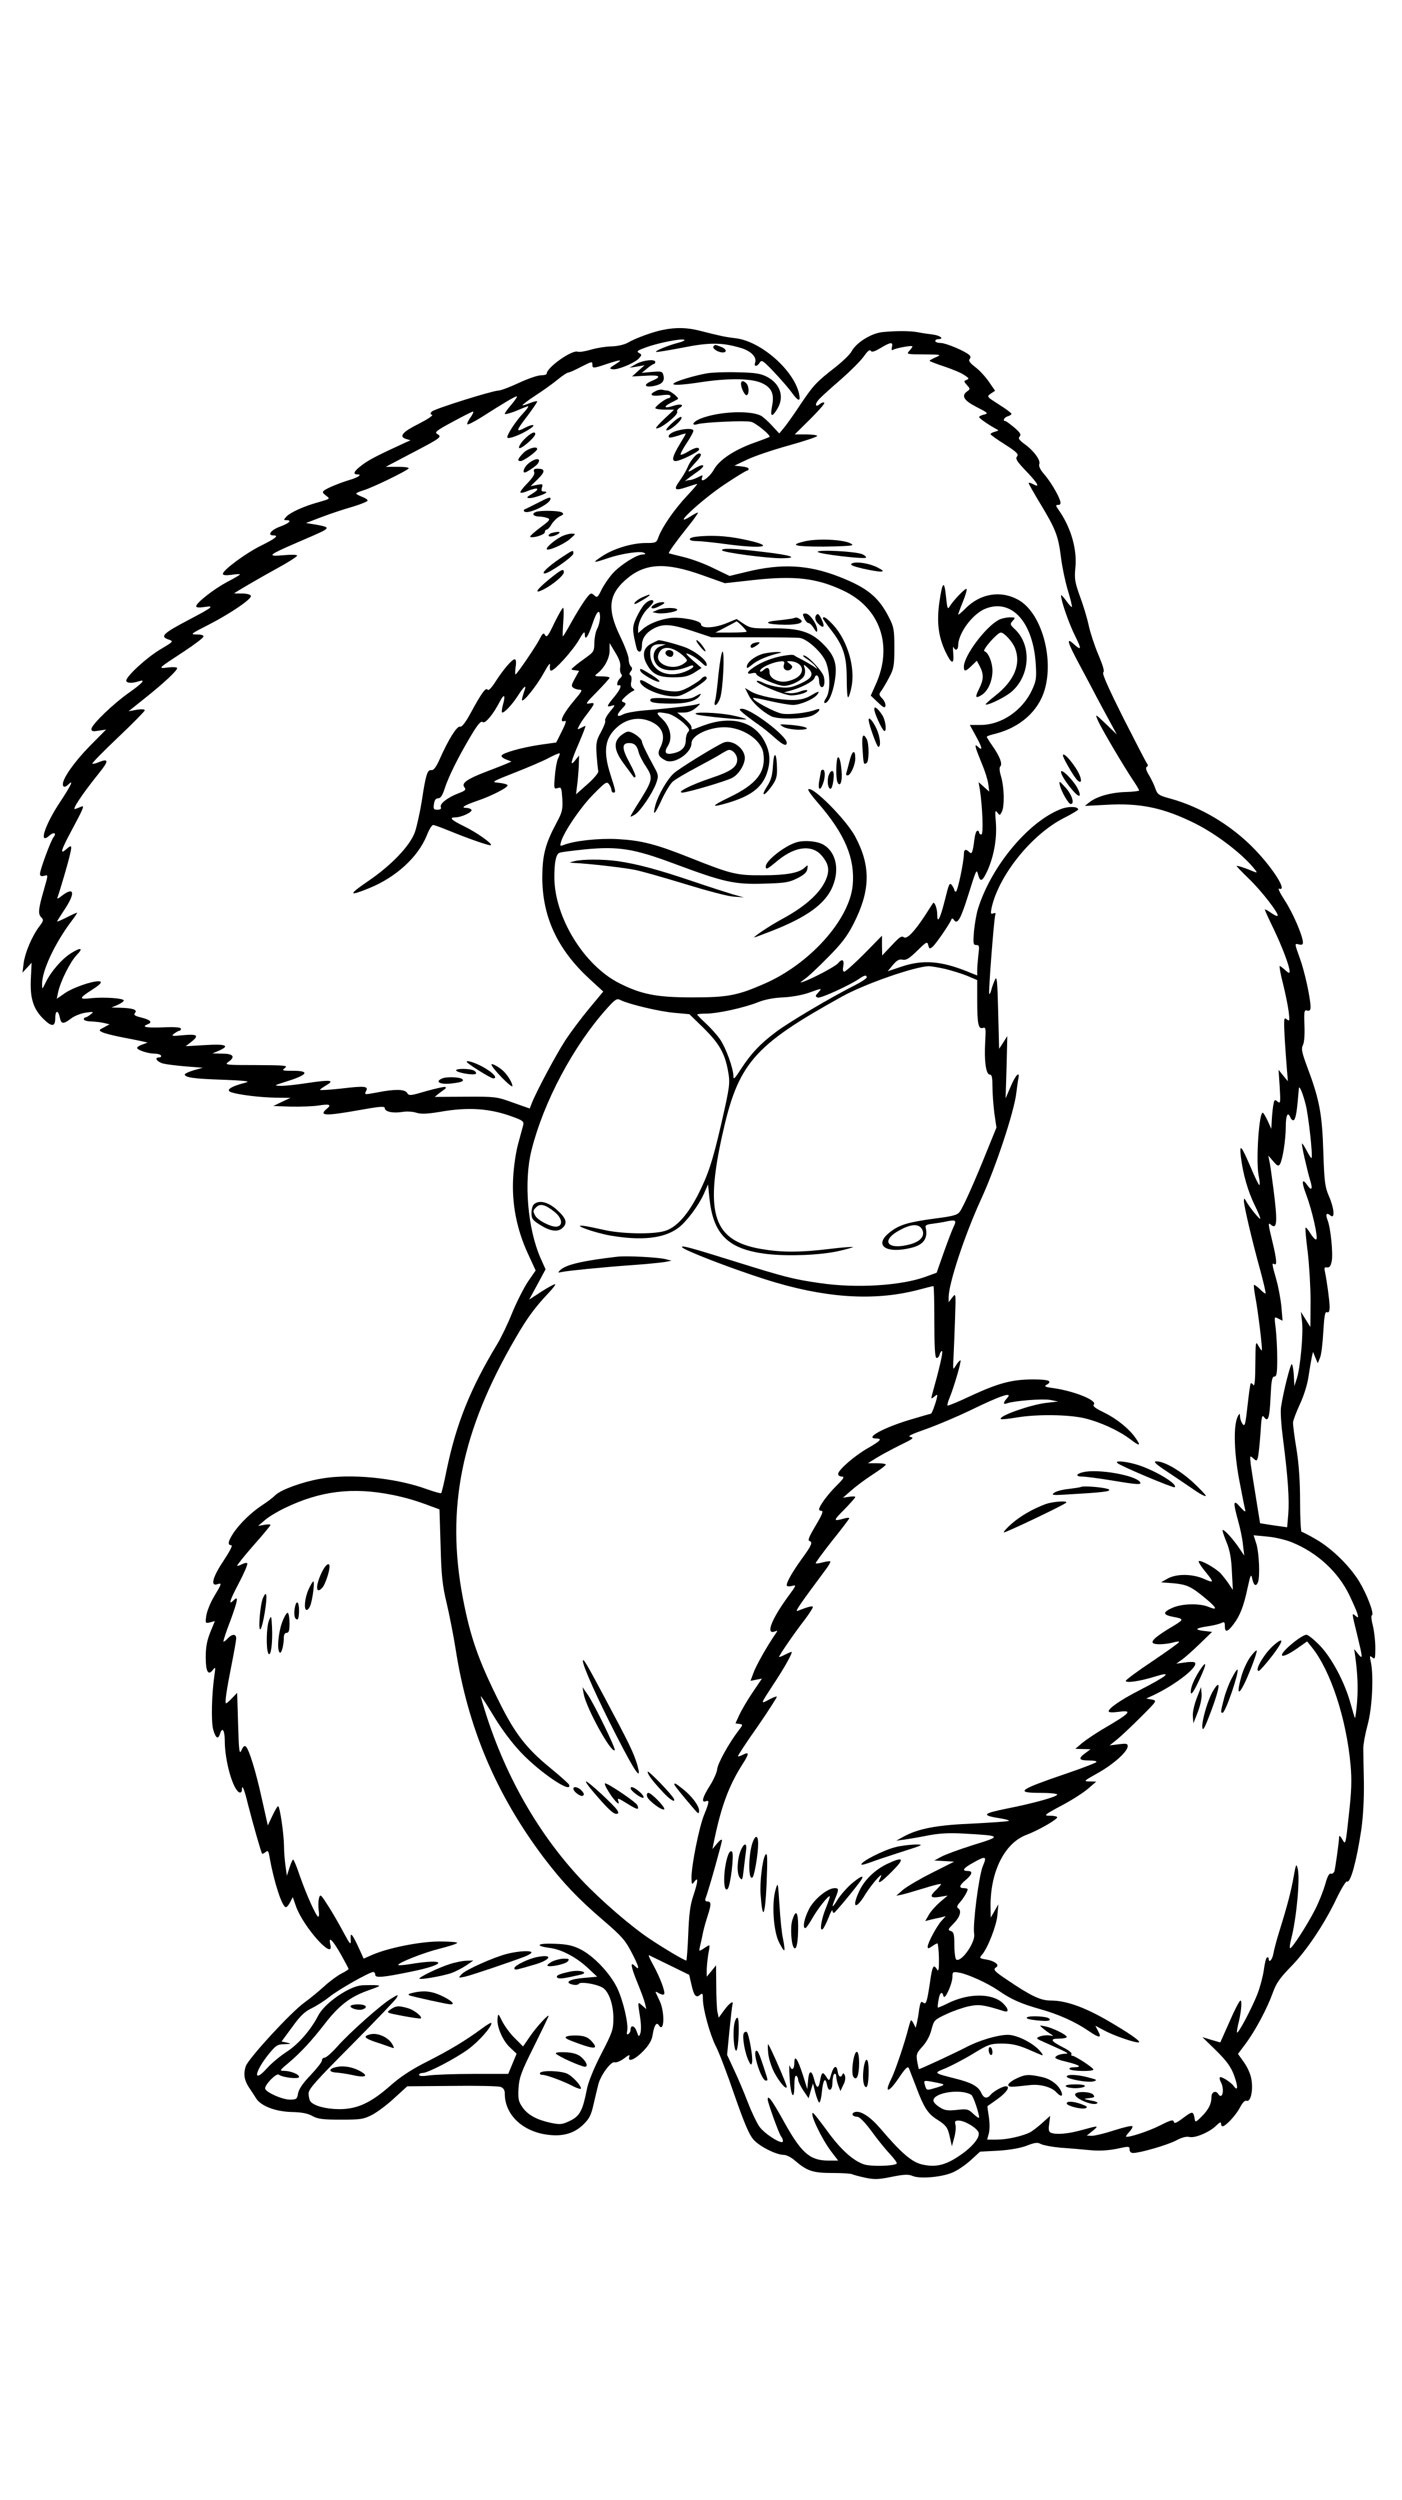 <?xml version="1.0" standalone="no"?>
<!DOCTYPE svg PUBLIC "-//W3C//DTD SVG 20010904//EN"
 "http://www.w3.org/TR/2001/REC-SVG-20010904/DTD/svg10.dtd">
<svg version="1.0" xmlns="http://www.w3.org/2000/svg"
 width="736pt" height="1312pt" viewBox="0 0 736 1312"
 preserveAspectRatio="xMidYMid meet">

<g transform="translate(0,1312) scale(0.1,-0.1)"
fill="#000000" stroke="none">
<path d="M3482 11389 c-53 -10 -146 -44 -187 -68 -17 -10 -53 -18 -83 -19 -29
0 -78 -8 -109 -17 -30 -9 -62 -14 -70 -11 -29 12 -163 -83 -163 -115 0 -5 -14
-9 -31 -9 -17 0 -69 -18 -116 -40 -47 -22 -95 -40 -107 -40 -33 -1 -336 -96
-349 -110 -9 -10 -9 -14 1 -17 8 -3 -24 -24 -69 -47 -87 -43 -107 -68 -67 -80
l23 -7 -25 -11 c-150 -69 -191 -90 -227 -117 -45 -33 -54 -51 -26 -51 26 0 3
-16 -42 -29 -52 -16 -116 -42 -133 -55 -11 -8 -9 -13 9 -27 23 -17 23 -17 -36
-34 -78 -21 -151 -54 -172 -77 -15 -17 -15 -18 0 -18 32 0 16 -16 -33 -34 -47
-17 -69 -46 -35 -46 31 0 12 -16 -63 -53 -80 -39 -202 -129 -202 -149 0 -7 15
-9 45 -5 25 4 45 5 45 2 0 -2 -30 -20 -67 -39 -71 -38 -163 -110 -163 -128 0
-7 15 -8 43 -4 56 9 44 -1 -78 -65 -141 -74 -157 -90 -109 -106 26 -9 25 -10
-42 -50 -75 -44 -187 -148 -181 -167 4 -12 30 -13 65 -2 40 13 22 -8 -50 -59
-83 -58 -198 -169 -198 -191 0 -13 8 -14 38 -9 l39 6 -87 -88 c-80 -82 -140
-167 -140 -199 0 -17 12 -18 28 -2 32 32 14 -6 -43 -92 -80 -120 -115 -229
-55 -175 22 20 39 13 21 -9 -14 -17 -71 -171 -71 -192 0 -11 6 -15 20 -11 24
6 24 10 1 -71 -30 -103 -32 -129 -15 -146 14 -14 13 -19 -10 -49 -38 -50 -75
-138 -82 -193 l-6 -49 24 26 24 26 -4 -84 c-5 -100 12 -157 64 -209 45 -45 64
-44 64 1 0 43 15 46 24 5 7 -36 18 -37 60 -5 17 13 52 27 76 30 42 6 44 5 26
-9 -11 -9 -23 -16 -28 -16 -4 0 -8 -4 -8 -10 0 -5 17 -11 38 -11 20 -1 51 -4
67 -8 l30 -7 -29 -16 c-28 -14 -28 -16 -10 -25 10 -6 57 -18 104 -27 47 -9 96
-19 110 -22 l25 -6 -27 -10 c-16 -5 -28 -13 -28 -18 0 -11 57 -30 91 -30 15 0
31 -4 34 -10 3 -5 -1 -10 -10 -10 -27 0 -11 -23 21 -32 16 -4 70 -11 119 -15
l90 -7 -47 -13 c-27 -8 -48 -18 -48 -22 0 -16 46 -23 200 -28 118 -5 147 -8
120 -15 -82 -21 -110 -41 -72 -52 42 -13 153 -26 227 -27 l80 -1 -45 -21 -45
-22 91 -3 c50 -1 117 1 148 6 57 9 68 4 41 -18 -44 -37 -6 -38 173 -6 106 19
132 21 132 10 0 -19 43 -28 92 -20 22 4 55 2 73 -4 25 -8 54 -7 122 4 150 27
266 19 386 -26 50 -18 58 -24 54 -42 -3 -12 -15 -55 -26 -96 -12 -41 -24 -122
-27 -180 -8 -135 18 -271 77 -399 l41 -89 -40 -58 c-22 -33 -59 -106 -83 -164
-23 -58 -59 -132 -79 -165 -141 -233 -215 -418 -265 -659 -13 -65 -26 -120
-29 -123 -2 -2 -36 7 -75 21 -165 60 -401 83 -557 55 -95 -16 -210 -58 -238
-86 -14 -14 -45 -37 -68 -52 -56 -36 -118 -96 -152 -146 -29 -44 -33 -65 -12
-65 9 0 -7 -31 -40 -81 -57 -85 -71 -136 -34 -124 26 8 26 6 -16 -64 -20 -33
-38 -79 -41 -101 -6 -40 -5 -41 20 -35 l25 7 -24 -59 c-17 -42 -24 -77 -24
-130 0 -77 13 -100 38 -67 13 17 14 15 8 -26 -15 -102 -18 -246 -7 -287 13
-46 26 -55 36 -23 12 39 25 19 25 -37 0 -107 44 -261 78 -271 6 -2 12 4 12 14
0 33 12 6 31 -73 24 -95 70 -257 75 -262 2 -2 10 2 18 8 12 11 16 6 21 -26 23
-130 66 -263 86 -263 5 0 15 12 22 26 l14 27 16 -46 c37 -109 205 -296 181
-202 -11 46 11 25 54 -50 23 -41 42 -77 42 -79 0 -3 -17 -14 -39 -25 -21 -11
-63 -42 -92 -69 -30 -27 -74 -63 -99 -81 -72 -51 -296 -295 -310 -336 -13 -41
-8 -74 19 -114 10 -14 25 -38 34 -52 25 -42 100 -71 187 -74 52 -1 86 -7 110
-21 29 -16 55 -19 150 -19 105 0 119 2 165 26 28 15 80 54 116 88 l67 61 233
2 c129 2 244 -1 257 -5 15 -6 22 -16 22 -36 0 -111 95 -201 231 -216 74 -9
133 8 180 53 32 31 42 49 55 107 9 39 20 86 25 105 12 48 67 123 86 116 8 -3
30 6 49 20 24 19 32 22 28 10 -12 -33 30 -16 73 29 30 31 45 57 49 84 8 52 21
71 33 51 28 -43 32 66 5 126 -10 21 -20 43 -22 47 -2 5 5 3 16 -4 12 -7 24
-10 28 -6 9 9 -20 87 -58 156 -16 29 -26 51 -21 49 4 -2 54 -26 109 -53 l102
-50 12 -52 c13 -58 24 -71 45 -53 13 11 15 7 15 -22 0 -53 37 -187 68 -248 16
-30 60 -145 97 -254 51 -146 77 -209 100 -235 32 -37 120 -81 160 -81 13 0 39
-13 57 -29 65 -56 95 -66 198 -66 52 0 100 -3 105 -7 6 -3 36 -11 68 -18 48
-10 71 -9 139 5 65 13 87 14 110 4 39 -16 155 -6 212 20 25 11 67 40 93 64
l48 44 95 5 c62 4 114 13 149 26 44 17 58 19 75 9 12 -6 57 -15 101 -19 44 -3
114 -9 155 -13 50 -5 97 -2 143 7 63 14 67 14 67 -4 0 -11 7 -18 18 -18 37 0
178 41 225 65 31 17 56 23 71 19 30 -7 106 25 141 60 17 17 25 20 25 11 0 -8
3 -15 8 -15 16 0 71 59 91 98 14 27 26 39 35 36 21 -8 35 52 26 109 -4 29 -20
65 -39 92 l-32 45 39 52 c51 68 114 186 143 267 18 51 37 78 92 135 83 83 180
228 243 361 25 52 50 93 55 90 18 -12 50 104 75 270 10 70 15 160 14 250 -2
77 -3 158 -3 180 0 22 10 76 22 120 24 86 33 254 18 329 -8 36 -7 38 7 27 14
-12 16 -7 16 51 0 35 -6 87 -13 116 -8 30 -10 53 -5 54 14 5 -25 109 -67 178
-49 80 -142 172 -225 220 -38 22 -72 40 -77 40 -4 0 -8 71 -8 157 0 107 -6
197 -19 278 -11 66 -19 129 -18 140 1 11 17 54 36 95 21 45 40 105 46 150 6
41 14 86 17 100 l6 25 12 -30 13 -30 12 30 c7 17 14 78 17 137 5 84 9 105 19
101 10 -4 14 4 14 28 0 33 -15 140 -25 187 -4 18 -2 22 12 20 12 -2 19 7 24
32 8 38 -5 174 -22 217 -12 31 -5 41 16 23 24 -20 19 40 -9 103 -20 47 -24 73
-29 232 -6 199 -21 276 -83 441 -30 81 -34 100 -24 119 7 13 10 54 8 104 -3
74 -1 82 15 77 12 -3 17 2 17 19 0 44 -31 187 -56 255 -29 81 -29 79 -4 73 14
-4 20 0 20 10 0 34 -54 159 -96 222 -24 37 -37 64 -29 61 47 -18 -33 109 -133
211 -120 123 -278 217 -436 261 -63 17 -69 21 -81 54 -6 19 -22 51 -34 71 -14
23 -18 38 -11 42 7 4 8 11 1 18 -5 7 -61 115 -125 241 -76 152 -112 232 -104
237 7 5 -1 34 -26 93 -20 47 -43 117 -51 155 -8 38 -29 107 -46 152 -26 73
-29 91 -24 145 11 99 -22 214 -87 307 -17 24 -17 27 -3 27 12 0 15 6 10 23
-11 34 -53 104 -86 141 -18 21 -27 40 -23 50 8 20 -29 71 -77 105 -30 22 -35
31 -26 40 9 10 3 20 -28 47 -22 18 -43 34 -47 34 -16 0 -7 19 12 25 11 3 20 9
20 13 0 4 -29 26 -66 49 -64 41 -65 41 -43 57 l23 15 -33 48 c-18 26 -50 61
-72 77 -27 21 -36 33 -29 41 7 8 6 16 -3 23 -26 22 -123 62 -149 62 -16 0 -28
5 -28 10 0 6 7 10 15 10 34 0 12 19 -27 24 -24 3 -59 8 -78 12 -42 8 -116 8
-187 1 -59 -6 -138 -55 -163 -102 -8 -15 -44 -50 -79 -78 -107 -83 -120 -98
-187 -197 -34 -52 -74 -108 -88 -125 l-25 -30 -38 41 c-21 23 -47 46 -58 52
-59 30 -224 22 -317 -15 -41 -16 -53 -40 -15 -29 34 10 251 20 280 12 26 -6
105 -72 97 -79 -3 -2 -41 -17 -84 -32 -102 -37 -178 -88 -206 -136 -25 -46
-78 -82 -64 -44 5 13 3 13 -22 0 -16 -8 -36 -15 -45 -15 -8 0 -19 -3 -25 -7
-5 -5 -2 -1 8 7 9 8 36 28 59 44 51 36 35 48 -18 15 -41 -25 -39 -18 15 41 24
27 28 40 12 40 -15 0 -47 -39 -61 -74 -7 -17 -26 -49 -42 -71 -33 -46 -25 -53
40 -31 26 9 49 16 53 16 3 0 -21 -28 -53 -62 -66 -70 -130 -163 -149 -214 -12
-33 -13 -34 -69 -34 -71 0 -170 -30 -229 -70 -53 -35 -49 -37 30 -10 73 25
175 40 192 28 9 -5 7 -8 -7 -8 -32 0 -117 -54 -158 -99 -21 -23 -47 -62 -59
-86 -20 -41 -23 -44 -39 -29 -16 15 -20 13 -49 -27 -17 -24 -49 -76 -71 -116
-22 -40 -42 -73 -44 -73 -2 0 -1 34 2 75 3 41 3 75 -1 75 -4 0 -24 -36 -46
-80 -31 -66 -40 -78 -48 -64 -8 15 -13 12 -30 -22 -21 -40 -119 -184 -126
-184 -2 0 -2 18 1 40 4 24 2 40 -5 40 -14 0 -60 -54 -101 -118 -21 -33 -37
-49 -41 -42 -9 15 -32 -17 -89 -122 -28 -52 -47 -75 -56 -72 -15 6 -60 -65
-107 -171 -18 -41 -32 -59 -43 -57 -21 4 -30 -24 -50 -158 -10 -63 -27 -139
-37 -168 -27 -73 -124 -174 -246 -257 -104 -71 -103 -81 5 -37 141 57 257 163
303 276 12 31 27 56 34 56 6 0 45 -14 86 -31 97 -40 212 -80 217 -75 9 8 -73
66 -138 98 -70 34 -84 48 -49 48 32 0 92 28 85 40 -3 5 -16 10 -28 10 -30 0
-10 13 53 35 81 27 174 75 164 85 -5 5 -27 10 -49 12 -37 3 -32 6 85 52 69 27
149 61 179 77 30 16 56 27 59 25 2 -2 -2 -14 -8 -26 -6 -11 -14 -53 -17 -92
-6 -68 -5 -70 15 -64 19 6 20 2 24 -56 3 -56 0 -70 -29 -124 -59 -110 -75
-168 -76 -284 -1 -210 78 -382 250 -540 l70 -64 -73 -88 c-40 -48 -98 -125
-128 -171 -50 -78 -152 -269 -175 -329 l-10 -26 -88 31 c-85 31 -93 32 -250
31 l-161 -1 26 21 c15 11 29 21 31 23 2 2 2 5 -1 8 -2 3 -47 -7 -98 -21 -84
-25 -93 -26 -102 -11 -11 21 -65 22 -160 3 -64 -12 -66 -12 -57 6 15 27 -2 30
-128 15 -62 -7 -113 -10 -113 -7 0 3 15 13 33 24 46 27 23 30 -98 12 -58 -9
-122 -16 -143 -15 -35 1 -34 2 23 20 121 37 136 59 43 59 -56 0 -60 1 -42 15
17 13 1 14 -151 15 -156 0 -168 1 -147 16 39 27 28 44 -30 44 l-53 1 33 14
c62 27 39 37 -70 30 l-103 -6 27 21 c45 35 36 44 -39 37 -61 -6 -66 -5 -49 8
11 8 23 15 28 15 4 0 8 5 8 11 0 7 -31 10 -95 7 -89 -3 -115 2 -80 16 27 10
16 23 -31 35 -37 9 -44 14 -35 25 14 17 -12 25 -79 27 l-45 1 33 14 c17 8 32
18 32 23 0 12 -105 19 -172 12 -66 -8 -64 0 8 46 44 28 55 43 31 43 -38 0
-134 -34 -174 -61 l-45 -31 7 33 c11 56 64 162 98 197 37 38 22 42 -32 8 -47
-30 -103 -95 -130 -150 -20 -41 -20 -41 -20 -11 -1 69 66 212 151 326 21 27
35 49 33 49 -3 0 -28 -11 -55 -25 -28 -14 -50 -24 -50 -21 0 2 18 31 40 64 57
86 50 121 -16 70 -18 -15 -26 -17 -22 -8 12 33 58 188 66 228 11 46 8 50 -20
25 -35 -31 -28 -6 25 93 64 119 72 138 55 131 -7 -3 -22 -9 -33 -13 -21 -8 36
78 127 191 50 62 49 76 -3 55 -16 -7 -32 -11 -34 -8 -3 3 58 65 135 138 77 73
140 137 140 142 0 6 -18 7 -42 3 l-43 -8 85 68 c97 77 170 145 170 158 0 6
-21 7 -47 4 -57 -7 -57 -8 86 86 52 34 96 68 99 75 2 8 -9 12 -35 12 -36 0
-33 3 62 51 118 61 228 136 222 152 -2 7 -23 12 -45 12 -23 0 -42 0 -42 1 0 3
128 78 223 130 59 32 107 63 107 68 0 5 -31 6 -72 2 -91 -8 -80 1 73 67 59 25
120 52 135 60 33 18 26 23 -46 35 l-44 7 84 32 c47 18 120 42 163 54 42 13 77
27 77 32 0 5 -13 14 -30 20 -16 6 -30 14 -30 17 0 3 19 11 42 18 45 14 217 97
233 113 5 5 -16 9 -55 9 l-65 0 135 71 c155 81 162 86 136 101 -16 9 -6 18 80
64 55 30 103 54 107 54 5 0 -1 -14 -13 -31 -12 -16 -20 -33 -16 -36 3 -3 36
14 73 37 122 78 177 110 186 110 5 0 -8 -19 -27 -42 -20 -23 -36 -45 -36 -50
0 -4 24 2 53 13 28 12 59 24 67 27 8 3 -1 -13 -21 -34 -42 -44 -93 -123 -85
-131 7 -8 67 14 111 42 43 26 28 34 -19 10 -49 -26 -48 -17 9 57 30 40 55 76
55 81 0 4 -16 0 -37 -8 -20 -8 -38 -14 -40 -12 -2 2 29 26 69 52 40 26 93 64
117 84 24 20 49 36 55 36 6 0 34 13 63 28 61 31 63 32 63 12 0 -19 5 -19 76 5
77 25 87 25 44 -2 -32 -20 -33 -23 -13 -26 26 -4 116 33 138 58 15 17 15 19
-1 28 -14 8 -7 13 37 29 63 23 182 47 201 40 7 -2 -7 -10 -32 -16 -53 -14
-122 -42 -116 -48 2 -2 64 8 137 22 144 29 210 28 308 -1 54 -16 86 -49 75
-78 -8 -22 12 -21 25 2 9 15 18 9 73 -49 35 -37 77 -85 93 -107 36 -50 49 -53
40 -9 -27 124 -201 277 -334 292 -56 7 -72 10 -186 39 -65 17 -126 19 -193 5z
m1200 -91 c-3 -14 -1 -19 6 -14 15 9 102 25 102 18 0 -3 -7 -14 -17 -24 -15
-17 -13 -18 78 -18 90 -1 93 -1 62 -15 -18 -8 -33 -16 -33 -19 0 -2 35 -16 78
-30 42 -14 90 -34 105 -45 24 -16 26 -19 11 -25 -15 -6 -15 -8 2 -27 18 -20
18 -21 0 -34 -31 -23 -15 -48 52 -82 59 -30 62 -33 38 -39 -14 -3 -26 -9 -26
-13 0 -6 45 -38 85 -60 20 -10 20 -11 -2 -17 -13 -3 -23 -9 -23 -13 0 -3 34
-28 76 -54 62 -40 73 -51 63 -63 -10 -12 0 -27 51 -80 61 -64 72 -87 31 -64
-12 6 -21 8 -21 4 0 -3 29 -55 65 -114 78 -130 91 -164 105 -278 6 -48 22
-125 36 -171 14 -45 23 -85 21 -87 -2 -2 -16 13 -30 33 -15 21 -27 33 -27 28
0 -29 42 -149 74 -213 36 -72 34 -80 -11 -39 -37 33 -28 3 34 -112 31 -58 71
-133 88 -166 17 -33 49 -91 70 -130 l38 -70 -57 55 c-57 54 -58 55 -43 20 14
-36 143 -254 191 -324 14 -21 26 -42 26 -45 0 -3 -32 -7 -71 -8 -77 -2 -150
-23 -189 -53 l-25 -20 115 6 c177 10 299 -16 464 -98 110 -55 240 -154 304
-230 23 -27 24 -31 7 -24 -44 19 -90 34 -93 31 -2 -1 27 -31 63 -66 68 -65
161 -186 152 -196 -3 -3 -20 5 -36 17 -17 12 -31 19 -31 16 0 -4 20 -48 45
-99 46 -96 85 -199 85 -225 0 -12 -5 -10 -23 6 -13 12 -26 22 -29 22 -3 0 4
-42 17 -92 13 -51 26 -117 30 -147 6 -50 5 -53 -10 -41 -15 13 -16 5 -11 -96
4 -60 9 -136 12 -169 l5 -60 -25 30 -24 30 6 -90 c5 -82 4 -89 -11 -77 -14 12
-17 11 -21 -10 -3 -12 -7 -48 -9 -78 l-3 -55 -19 42 c-11 24 -23 43 -26 43
-20 0 -36 -251 -22 -327 6 -29 8 -53 4 -53 -3 0 -24 42 -45 93 -50 116 -60
128 -52 57 11 -92 37 -182 72 -254 19 -38 32 -71 30 -73 -4 -4 -57 61 -74 92
-10 18 -11 18 -12 2 0 -25 42 -205 84 -357 19 -69 32 -127 30 -129 -2 -2 -16
8 -30 23 -15 14 -29 24 -31 22 -2 -2 1 -30 7 -63 13 -65 39 -276 34 -281 -1
-2 -9 9 -18 25 -14 26 -15 21 -16 -97 0 -81 -4 -120 -10 -110 -5 8 -11 12 -14
9 -3 -2 -10 -56 -17 -118 -11 -98 -14 -111 -26 -95 -7 10 -13 27 -13 38 -1 19
-2 19 -11 4 -24 -43 -22 -179 5 -328 15 -80 30 -154 33 -165 3 -14 -4 -9 -26
15 -37 43 -39 29 -12 -70 11 -38 23 -95 26 -127 l7 -58 -27 40 c-31 46 -75 95
-86 95 -4 0 5 -28 19 -62 19 -47 26 -87 29 -158 l5 -95 -20 30 c-11 17 -31 42
-44 57 -27 28 -107 73 -115 64 -3 -3 10 -24 29 -48 53 -65 53 -69 1 -46 -62
28 -145 29 -193 3 l-35 -20 67 -5 c70 -7 92 -17 171 -83 56 -47 60 -61 12 -41
-49 20 -141 18 -193 -6 -49 -22 -48 -36 6 -46 56 -10 57 -14 10 -43 -127 -75
-147 -101 -80 -101 20 0 52 4 70 9 17 5 32 7 32 3 0 -4 -63 -49 -140 -101 -77
-51 -140 -98 -140 -103 0 -13 75 -2 152 22 99 31 71 6 -89 -76 -89 -46 -153
-90 -153 -106 0 -6 19 -7 50 -3 81 11 66 -5 -85 -93 -38 -23 -86 -55 -105 -71
l-35 -30 40 -1 40 -1 -27 -20 c-40 -29 -35 -39 19 -39 29 0 43 -4 38 -9 -6 -5
-75 -32 -155 -59 -255 -87 -275 -102 -135 -102 47 0 85 -4 85 -9 0 -11 -121
-45 -262 -73 -134 -27 -139 -36 -30 -53 24 -4 41 -9 38 -12 -3 -3 -88 -9 -188
-14 -191 -8 -287 -26 -367 -70 l-36 -20 45 6 c25 4 81 13 125 22 59 11 109 14
191 9 193 -11 195 -13 42 -60 -73 -23 -149 -51 -168 -62 l-35 -19 52 -3 52 -3
-117 -59 c-64 -32 -133 -73 -152 -89 l-35 -31 30 6 c17 4 69 19 118 34 48 15
87 25 87 21 0 -3 -12 -17 -25 -30 -37 -34 -32 -45 17 -37 l43 7 -40 -34 c-22
-19 -49 -49 -59 -67 l-19 -33 27 7 c14 3 38 9 54 12 l27 7 -22 -24 c-26 -29
-73 -117 -73 -136 0 -12 4 -11 22 1 12 9 25 16 29 16 3 0 7 -35 8 -77 1 -58
-2 -74 -10 -60 -18 31 -25 19 -37 -68 -16 -105 -20 -119 -37 -105 -10 8 -14 0
-20 -37 -3 -27 -9 -59 -12 -72 l-6 -24 -12 24 c-13 23 -13 22 -25 -21 -20 -81
-72 -234 -92 -273 -37 -74 -14 -73 37 2 40 59 51 69 57 54 4 -10 21 -54 38
-98 39 -105 61 -139 107 -168 51 -32 59 -44 70 -97 l10 -45 12 44 c7 24 10 54
7 67 -5 20 -3 24 16 24 35 0 103 -43 106 -66 4 -29 -41 -80 -111 -125 -69 -45
-120 -55 -188 -39 -54 13 -110 62 -218 189 -54 63 -106 96 -135 85 -20 -8 -10
-24 14 -24 12 0 40 -28 76 -77 31 -43 75 -97 97 -120 22 -24 38 -45 34 -49
-13 -13 -135 -16 -171 -4 -58 19 -126 81 -196 179 -36 49 -68 90 -72 91 -20 1
45 -136 96 -203 l36 -47 -50 0 c-101 0 -145 40 -245 223 -54 96 -75 124 -75
98 0 -16 61 -186 71 -195 5 -6 9 -16 9 -24 0 -23 -96 37 -124 77 -14 20 -41
77 -60 126 -19 50 -51 126 -72 170 l-37 80 12 125 c7 69 14 131 16 138 8 25
-14 11 -43 -28 l-29 -40 -7 31 c-3 17 -6 79 -6 138 l-1 106 -24 -30 -25 -30 0
40 c1 22 5 59 9 83 5 23 7 42 4 42 -2 0 -15 -7 -29 -17 -25 -16 -25 -16 -20 8
3 13 11 47 16 74 6 28 18 69 26 93 18 55 18 72 -2 72 -11 0 -14 5 -10 17 15
37 86 291 86 304 0 8 -11 1 -25 -16 l-25 -30 6 30 c38 189 79 301 151 414 37
57 37 69 3 51 -12 -6 -23 -10 -26 -8 -2 2 44 73 103 156 58 84 103 155 101
157 -2 3 -21 -5 -42 -16 -45 -24 -46 -27 25 82 60 90 103 169 94 169 -3 0 -19
-7 -35 -15 -17 -9 -30 -14 -30 -11 0 8 83 129 134 194 26 35 46 66 43 69 -5 5
-30 -2 -80 -22 -17 -7 13 36 147 216 16 21 27 41 25 44 -3 2 -20 0 -39 -5 -19
-5 -36 -8 -38 -5 -2 2 36 54 84 115 49 61 90 115 92 120 2 5 -10 5 -30 -1 -55
-15 -55 -11 5 49 31 32 57 61 57 65 0 3 -15 4 -32 1 l-33 -5 40 35 c22 20 72
58 112 84 40 26 73 50 73 55 0 4 -21 7 -47 7 l-47 0 45 28 c24 15 80 45 124
67 67 32 76 39 55 43 -19 3 3 14 83 42 59 21 160 64 225 95 166 81 232 103
199 67 -21 -23 -22 -36 -2 -28 37 14 192 26 230 18 l40 -8 -61 -7 c-83 -9
-255 -70 -240 -85 3 -3 40 1 83 8 105 18 272 16 357 -4 83 -20 179 -64 241
-111 48 -37 56 -35 28 5 -32 48 -99 103 -165 135 -47 23 -64 35 -56 43 21 21
-105 72 -217 87 -38 5 -45 9 -32 16 35 20 14 29 -69 29 -111 0 -182 -19 -327
-86 -65 -31 -121 -54 -123 -51 -2 2 2 19 10 38 24 58 65 199 58 199 -4 0 -15
-12 -24 -27 -16 -27 -16 -25 -12 52 2 44 6 136 8 205 4 124 4 124 -15 100
l-19 -25 0 26 c0 71 83 324 170 514 78 169 174 461 185 557 4 29 8 63 11 76 9
44 -14 21 -40 -40 l-27 -63 5 164 4 163 -21 -33 -22 -34 -5 195 c-4 166 -7
191 -17 167 -7 -15 -16 -39 -19 -53 -4 -14 -8 -23 -11 -21 -5 5 25 396 32 416
4 9 0 11 -11 7 -13 -5 -14 -1 -9 27 37 171 209 386 379 473 42 21 76 42 76 45
0 17 -53 18 -92 2 -171 -67 -365 -301 -434 -523 -8 -25 -17 -78 -21 -117 -5
-66 -4 -73 12 -73 16 0 17 -6 11 -52 -3 -29 -6 -65 -6 -80 l0 -28 -52 21
c-139 56 -235 63 -347 25 l-71 -24 27 33 c21 25 34 32 51 28 19 -4 35 6 76 46
50 49 54 51 59 30 5 -20 8 -21 23 -8 16 13 87 116 98 142 3 9 8 8 15 -3 17
-23 34 6 71 123 47 149 46 148 55 115 11 -41 23 -34 50 25 33 76 49 165 43
249 -5 61 -4 69 7 54 13 -17 14 -17 24 3 15 28 13 127 -3 182 -9 30 -11 50 -5
56 13 13 -2 52 -41 108 -17 24 -30 46 -30 48 0 3 21 10 46 16 129 33 225 118
258 230 50 171 -19 408 -139 473 -92 51 -199 33 -277 -46 -21 -21 -38 -35 -38
-32 0 4 11 34 25 68 14 34 22 64 19 67 -6 6 -72 -63 -90 -94 -9 -16 -12 -6
-18 55 -9 88 -19 78 -35 -33 -14 -102 -5 -177 31 -255 33 -70 48 -73 42 -9 -2
23 -1 36 2 30 9 -21 24 -15 24 10 1 65 77 167 145 193 136 52 247 -70 262
-287 5 -78 3 -91 -19 -140 -50 -108 -161 -184 -270 -184 l-57 0 34 -62 c33
-60 35 -78 6 -50 -18 16 -12 -5 24 -93 15 -35 30 -82 33 -105 l5 -40 -28 25
-28 25 7 -40 c14 -92 19 -235 8 -235 -7 0 -12 5 -12 10 0 6 -4 10 -9 10 -6 0
-13 -21 -16 -47 -9 -69 -13 -79 -27 -65 -18 18 -28 14 -28 -10 0 -40 -33 -198
-42 -198 -4 0 -8 4 -8 8 0 5 -6 16 -13 26 -12 16 -16 7 -36 -75 -26 -103 -41
-132 -41 -78 0 32 -15 69 -22 59 -2 -3 -20 -30 -40 -62 -59 -90 -98 -130 -114
-117 -11 9 -24 -1 -63 -43 l-50 -53 -1 52 0 52 -93 -95 c-52 -52 -99 -94 -105
-94 -7 0 -9 11 -5 30 6 33 -7 40 -28 14 -13 -16 -128 -77 -177 -95 -26 -9 -26
-9 3 13 17 11 71 62 120 112 69 69 101 110 133 172 92 178 95 307 11 464 -47
88 -225 267 -246 247 -3 -4 19 -35 49 -69 144 -165 198 -295 184 -437 -19
-181 -227 -412 -465 -515 -139 -61 -192 -71 -376 -71 -188 0 -268 16 -383 74
-187 94 -342 348 -342 558 0 79 9 120 27 127 8 4 69 11 134 18 175 17 257 4
473 -77 255 -95 312 -108 465 -103 110 3 132 6 176 28 36 18 51 32 53 49 4 22
3 23 -13 8 -28 -28 -95 -41 -220 -41 -137 -1 -164 5 -380 91 -183 73 -258 92
-385 99 -99 5 -228 -9 -284 -32 -16 -6 -17 -4 -11 17 15 53 100 178 167 247
66 67 73 72 85 56 7 -10 13 -24 13 -31 0 -7 5 -13 10 -13 14 0 13 5 -15 93
-41 128 -30 196 40 255 45 37 100 48 152 32 78 -25 103 -79 68 -146 -15 -30
-9 -46 28 -65 44 -24 137 38 137 90 0 40 87 83 170 84 96 1 195 -64 207 -135
15 -100 -34 -164 -181 -234 -95 -46 -97 -55 -5 -28 120 36 177 79 204 153 21
62 19 110 -10 167 -55 109 -178 141 -328 84 -62 -24 -57 -23 -57 -6 0 8 -17
28 -37 45 l-38 31 35 0 c23 0 45 9 65 26 21 18 24 24 10 19 -25 -8 -149 -23
-275 -33 -52 -4 -106 -14 -118 -21 -35 -19 -39 -5 -8 28 24 25 25 29 10 35
-14 6 -13 9 9 30 14 13 32 26 39 29 11 4 10 7 -1 15 -9 6 -11 19 -7 35 3 14 1
29 -4 32 -8 5 -7 11 1 21 9 11 9 18 1 26 -7 7 -12 24 -12 39 0 15 -20 69 -45
120 -67 139 -61 215 26 293 101 91 209 98 409 26 l115 -41 154 17 c213 23 328
10 466 -55 196 -91 265 -291 171 -496 l-25 -56 37 -35 c29 -28 38 -32 40 -19
2 9 -5 27 -16 38 -19 20 -19 24 -5 42 8 11 27 43 41 70 24 45 27 61 27 155 0
95 -3 110 -28 159 -55 108 -114 156 -262 214 -162 63 -302 71 -488 25 l-87
-21 -83 40 c-45 23 -116 49 -157 59 -41 10 -77 19 -79 20 -4 3 41 66 107 148
29 36 49 66 46 66 -4 0 -22 -9 -40 -21 -108 -67 59 89 185 172 57 38 108 69
113 69 4 0 8 4 8 9 0 6 -17 11 -37 13 l-38 4 68 32 c37 18 135 51 218 74 82
23 149 45 149 50 0 4 -27 8 -59 8 l-59 0 81 80 c44 44 78 82 74 86 -3 4 -13 1
-22 -6 -26 -22 -30 -1 -4 26 13 14 65 61 115 104 49 43 103 97 119 120 19 27
31 37 36 29 5 -9 19 -5 51 14 53 32 68 34 60 5z m-1532 -1420 c-1 -18 -7 -44
-15 -58 -8 -14 -14 -46 -15 -72 0 -45 -3 -50 -42 -78 -24 -17 -52 -38 -63 -48
-20 -17 -20 -17 3 -20 l22 -3 -22 -40 c-19 -34 -20 -41 -8 -49 8 -6 23 -10 34
-10 15 0 10 -10 -26 -52 -64 -75 -87 -125 -53 -112 10 4 5 -13 -15 -53 l-30
-60 -85 -12 c-100 -15 -197 -43 -202 -57 -2 -5 9 -15 24 -20 l28 -11 -25 -11
c-14 -6 -62 -25 -107 -42 -100 -38 -133 -61 -115 -82 10 -13 5 -18 -32 -32
-57 -22 -99 -55 -92 -72 4 -9 -2 -14 -18 -14 -19 0 -22 4 -18 30 3 21 10 30
22 30 13 0 23 15 35 53 21 64 72 166 137 275 37 62 53 80 62 72 13 -10 55 40
90 108 22 43 31 35 17 -14 -6 -21 -8 -40 -6 -43 8 -8 54 40 86 91 34 52 46 58
29 14 -5 -15 -10 -33 -10 -39 1 -22 76 71 114 140 25 45 36 59 33 41 -2 -16 0
-28 6 -28 19 0 114 106 146 161 23 41 31 48 31 31 0 -38 17 -16 40 53 23 70
40 84 40 33z m106 -259 c-3 -14 0 -31 5 -36 6 -6 5 -14 -6 -23 -15 -13 -21
-42 -7 -37 19 6 9 -22 -23 -60 -41 -49 -43 -57 -13 -47 19 6 18 2 -10 -31 -17
-21 -29 -43 -25 -48 3 -5 -7 -31 -22 -59 -25 -45 -27 -58 -23 -122 3 -39 7
-77 9 -84 2 -7 -23 -38 -56 -67 l-61 -54 8 67 c4 37 7 83 7 102 l1 35 -20 -25
c-30 -38 -24 -9 19 90 21 49 37 90 34 90 -2 0 -13 -5 -24 -11 -19 -10 -20 -9
-8 13 6 13 24 39 39 58 45 59 46 64 15 58 -24 -5 -20 2 39 61 36 37 66 70 66
74 0 4 -19 7 -42 7 -36 0 -39 2 -25 13 38 28 67 81 67 121 l0 41 30 -50 c21
-33 29 -59 26 -76z m253 -245 c17 -4 50 -24 74 -44 34 -31 40 -41 30 -51 -7
-7 -13 -27 -13 -44 0 -37 -22 -60 -67 -69 -39 -9 -49 5 -27 39 26 41 13 102
-30 142 -38 35 -33 40 33 27z m1451 -1339 c36 -9 89 -25 118 -37 l52 -22 0
-105 c0 -127 6 -154 30 -146 15 5 16 -3 12 -74 -6 -100 4 -171 24 -171 11 0
14 -15 14 -64 0 -36 5 -98 10 -139 l11 -75 -50 -123 c-61 -152 -122 -290 -142
-318 -12 -18 -33 -24 -134 -37 -141 -19 -187 -33 -238 -75 -81 -67 -14 -111
118 -78 65 16 88 51 74 108 -3 10 8 15 36 18 22 3 57 8 77 13 45 9 51 5 34
-29 -7 -14 -30 -74 -51 -133 l-38 -108 -55 -20 c-128 -48 -367 -63 -561 -34
-137 20 -181 31 -446 114 -231 72 -275 84 -275 75 0 -13 248 -109 435 -169
310 -99 570 -117 805 -56 41 11 77 20 80 20 3 0 5 -84 5 -187 0 -129 3 -187
11 -190 6 -2 14 6 17 19 4 12 9 19 13 16 5 -6 -16 -97 -53 -228 -6 -23 -5 -24
12 -10 17 14 18 13 12 -12 -9 -36 -26 -78 -30 -78 -3 0 -51 -14 -108 -31 -141
-42 -245 -99 -179 -99 34 0 22 -13 -43 -50 -69 -39 -157 -115 -157 -136 0 -8
9 -14 20 -14 15 0 9 -11 -30 -49 -46 -46 -90 -106 -90 -123 0 -5 6 -8 14 -8
10 0 -1 -25 -32 -77 -31 -51 -43 -78 -34 -80 20 -7 14 -22 -37 -92 -51 -71
-81 -123 -81 -141 0 -6 10 -8 27 -4 25 7 25 5 -21 -57 -86 -118 -118 -200 -69
-182 17 7 17 6 1 -17 -42 -61 -100 -164 -113 -201 l-15 -41 30 6 30 6 -50 -74
c-27 -40 -58 -93 -69 -117 l-20 -44 20 -3 c20 -3 20 -4 -4 -35 -51 -67 -110
-173 -112 -203 -2 -17 -19 -56 -39 -87 -38 -60 -46 -90 -21 -81 20 8 19 -3 -9
-72 -26 -64 -66 -264 -66 -329 1 -37 2 -39 15 -21 22 29 20 2 -6 -76 -16 -47
-22 -98 -26 -200 -3 -76 -8 -138 -10 -138 -10 0 -118 64 -191 113 -97 64 -259
204 -358 309 -243 258 -427 592 -530 963 -3 11 25 -31 63 -94 43 -72 97 -145
147 -198 100 -106 270 -221 254 -171 -2 6 -49 48 -103 92 -122 100 -183 179
-264 343 -110 220 -152 341 -191 545 -90 471 -8 878 277 1366 61 106 103 162
172 235 25 26 40 47 35 47 -6 0 -39 -18 -73 -40 l-63 -41 43 79 43 80 -26 58
c-68 154 -89 402 -48 566 63 254 221 551 398 747 43 48 51 52 70 42 40 -21
207 -61 284 -67 l77 -7 74 -72 c82 -81 111 -132 128 -221 13 -70 11 -82 -35
-284 -46 -198 -68 -265 -123 -373 -55 -106 -114 -171 -174 -188 -63 -19 -230
-15 -319 6 -41 9 -88 19 -105 21 -70 9 54 -36 140 -51 163 -28 280 -15 354 39
44 32 108 118 136 180 l22 50 7 -70 c19 -192 97 -270 297 -295 114 -14 288 -7
387 16 40 9 72 19 70 20 -2 2 -58 -2 -123 -10 -156 -19 -252 -19 -361 0 -247
43 -294 180 -204 590 84 384 162 475 631 735 117 65 377 156 454 159 11 0 49
-6 85 -14z m-410 -45 c0 -5 -28 -24 -62 -41 -125 -63 -345 -193 -414 -245 -84
-63 -131 -113 -185 -196 -32 -50 -39 -57 -39 -36 0 40 -39 148 -70 193 -15 22
-49 60 -74 83 -25 23 -46 45 -46 47 0 3 21 5 48 5 59 0 200 31 272 60 35 14
82 23 130 25 44 2 100 12 135 24 72 26 72 26 50 1 -16 -17 -16 -20 -2 -26 15
-5 169 65 219 100 26 18 38 20 38 6z m2304 -666 c15 -57 39 -275 31 -282 -2
-2 -13 15 -25 38 -12 23 -23 40 -25 38 -4 -4 27 -141 44 -197 13 -42 6 -53
-15 -23 -29 42 -33 21 -8 -45 32 -84 65 -231 54 -238 -5 -3 -18 11 -30 30 -12
20 -24 34 -26 32 -3 -2 2 -60 11 -128 8 -68 15 -184 15 -259 l-1 -135 -25 40
-25 40 6 -50 c8 -61 -9 -245 -27 -300 l-13 -40 -3 58 c-2 31 -7 57 -11 57 -7
0 -44 -144 -56 -225 -4 -22 1 -96 10 -165 26 -199 34 -320 28 -396 l-6 -70
-71 10 -71 11 -21 130 c-12 72 -24 152 -28 179 -5 47 -5 48 13 32 17 -16 19
-15 25 6 3 13 9 69 13 125 5 86 8 100 19 85 21 -29 29 -5 34 106 4 86 8 107
20 107 12 0 15 17 15 95 0 52 -4 123 -8 158 -8 63 -8 63 14 51 l22 -11 -6 73
c-4 41 -16 105 -27 144 -23 80 -24 89 -10 80 15 -9 12 25 -10 117 -24 99 -24
104 -7 89 32 -26 34 19 12 190 -8 63 -17 128 -21 144 l-6 30 26 -30 c21 -25
27 -27 35 -16 14 22 31 129 31 199 0 59 11 80 24 47 3 -8 10 -15 15 -15 11 0
18 34 25 115 2 28 5 52 5 55 3 13 21 -30 35 -86z m-2012 -659 c14 -32 -9 -60
-61 -75 -128 -36 -163 22 -47 79 57 29 93 27 108 -4z m-2782 -1391 c73 -15
124 -30 206 -61 l41 -15 6 -191 c4 -161 10 -210 32 -302 14 -60 35 -166 46
-235 64 -416 213 -768 465 -1102 100 -131 177 -212 311 -327 99 -85 116 -105
151 -173 38 -73 42 -94 14 -66 -24 24 -21 -1 12 -83 19 -46 38 -97 42 -114 l7
-30 -22 19 c-24 22 -24 22 -11 -60 6 -35 6 -72 2 -85 -8 -22 -9 -21 -20 10
-11 31 -32 35 -32 6 0 -8 -5 -17 -12 -21 -7 -5 -9 0 -6 14 9 35 -19 158 -52
228 -38 78 -124 169 -195 204 -38 19 -70 26 -134 28 -91 4 -107 -11 -24 -22
62 -8 139 -49 200 -106 l48 -45 -68 -6 c-76 -6 -107 -24 -62 -35 16 -4 30 -2
34 4 7 12 88 0 122 -19 33 -17 59 -86 59 -160 0 -62 -4 -74 -64 -190 -39 -75
-68 -148 -75 -184 -22 -113 -37 -141 -88 -166 -42 -20 -51 -21 -101 -11 -75
16 -122 42 -150 83 -20 29 -23 43 -20 99 4 57 14 85 81 219 42 85 77 157 77
160 0 12 -64 -58 -97 -106 l-37 -54 -43 43 c-24 23 -53 63 -66 88 -22 44 -22
44 -25 16 -5 -43 27 -117 66 -153 l34 -32 -22 -53 -22 -53 -181 0 c-100 0
-206 -4 -234 -8 -35 -5 -53 -4 -53 3 0 5 8 10 19 10 28 0 171 75 240 125 55
41 121 115 121 137 0 5 -24 -9 -53 -31 -88 -64 -159 -107 -284 -171 -82 -41
-141 -80 -193 -126 -103 -91 -174 -124 -268 -124 -72 0 -138 18 -154 43 -4 7
-8 24 -8 40 0 23 40 67 226 254 124 125 230 236 236 247 10 19 9 19 -27 -3
-52 -30 -219 -179 -283 -251 -29 -33 -60 -60 -68 -60 -8 0 -14 -7 -14 -15 0
-8 -27 -42 -59 -76 -40 -41 -61 -72 -66 -95 -5 -31 -9 -34 -43 -34 -40 0 -123
37 -130 57 -5 18 59 85 72 74 18 -15 106 -25 106 -12 0 14 -42 31 -78 32 -26
0 -25 2 23 42 64 54 120 115 187 201 75 98 134 144 225 177 76 27 77 28 38 30
-22 0 -51 0 -65 -1 -68 -5 -196 -94 -229 -158 -39 -76 -104 -151 -166 -191
-34 -22 -81 -61 -104 -87 -72 -80 -67 -23 5 69 42 52 49 57 87 58 36 1 38 2
14 8 l-29 6 56 76 c42 59 67 82 103 99 25 12 67 39 92 59 45 37 211 131 231
131 5 0 10 -7 10 -15 0 -17 39 -14 185 16 200 40 192 73 -10 39 -27 -4 -52 -6
-54 -4 -9 9 131 65 216 86 51 13 93 26 93 31 0 4 -42 7 -92 7 -102 0 -267 -33
-351 -69 l-48 -21 -24 53 c-33 72 -46 89 -44 57 2 -44 0 -42 -40 32 -21 40
-57 102 -79 136 -39 61 -41 63 -48 37 -3 -14 -4 -42 -1 -61 3 -18 2 -34 -2
-34 -11 0 -63 117 -98 217 -15 46 -31 83 -34 83 -3 0 -12 -19 -19 -42 l-14
-43 -7 50 c-4 28 -8 75 -8 105 -1 68 -22 210 -31 210 -4 0 -17 -23 -30 -50
l-24 -51 -32 143 c-32 145 -66 254 -83 271 -7 7 -15 0 -23 -19 -11 -25 -14 -9
-18 136 l-5 165 -26 -27 c-15 -16 -29 -28 -32 -28 -8 0 2 69 29 204 13 65 24
127 24 137 0 25 -22 24 -45 -1 -10 -11 -20 -18 -22 -16 -2 2 14 52 37 111 38
104 43 132 18 107 -31 -31 -23 -4 25 87 29 55 49 102 45 106 -3 4 -16 1 -28
-5 -12 -6 -23 -10 -25 -8 -2 2 36 50 85 106 50 56 90 105 90 108 0 4 -15 4
-32 1 l-33 -6 35 30 c19 17 67 46 105 64 186 90 356 111 565 69z m4722 -249
c133 -54 243 -155 302 -278 19 -40 38 -83 42 -97 6 -22 5 -23 -10 -11 -20 17
-21 21 9 -101 30 -124 30 -130 4 -98 l-20 25 5 -35 c13 -96 16 -168 10 -245
-4 -47 -9 -84 -11 -82 -2 2 -12 37 -23 76 -31 112 -97 236 -160 303 -31 32
-63 58 -72 58 -10 0 -41 -19 -69 -42 -89 -72 -74 -95 19 -31 l54 38 24 -30
c99 -122 182 -375 204 -619 7 -78 5 -138 -9 -261 -17 -158 -17 -160 -34 -130
-9 17 -17 23 -17 15 -1 -31 -20 -165 -25 -182 -4 -9 -12 -15 -19 -12 -8 3 -18
-15 -29 -56 -10 -34 -33 -93 -53 -132 -41 -81 -125 -211 -132 -203 -3 2 0 24
6 47 29 112 48 325 34 372 -7 27 -9 22 -21 -45 -13 -73 -31 -145 -76 -289 -13
-41 -26 -92 -30 -112 -5 -34 -25 -55 -25 -27 0 5 -4 8 -9 5 -5 -3 -12 -32 -16
-63 -4 -32 -19 -90 -34 -129 -29 -74 -100 -208 -107 -202 -2 2 1 20 5 39 16
60 23 129 13 129 -5 0 -31 -49 -57 -110 -27 -60 -49 -110 -49 -110 -1 0 -22 7
-48 14 l-46 14 73 -71 c56 -56 77 -85 94 -131 21 -58 20 -86 -2 -55 -16 21
-66 53 -73 46 -3 -3 -1 -14 5 -25 21 -39 8 -97 -14 -62 -12 20 -35 10 -35 -14
0 -38 -15 -68 -52 -105 -29 -29 -33 -31 -36 -15 -7 45 -11 45 -59 9 -37 -28
-49 -33 -51 -21 -3 12 -16 9 -71 -19 -61 -31 -171 -67 -180 -59 -1 1 6 13 18
25 11 12 18 25 16 29 -3 5 -45 -5 -95 -21 -49 -16 -102 -29 -118 -29 l-27 1
30 24 c36 30 34 30 -57 5 -72 -20 -133 -25 -161 -14 -11 4 -14 16 -9 47 l5 42
-41 -37 c-22 -20 -51 -42 -63 -49 -39 -20 -121 -39 -176 -39 l-51 0 9 33 c5
18 5 55 0 87 -5 30 -8 55 -7 56 0 0 25 17 54 38 47 34 68 66 42 66 -17 0 -65
-27 -79 -44 -19 -23 -36 -20 -49 8 -16 36 -51 55 -139 77 -114 29 -113 28 -48
54 32 14 98 48 145 77 79 48 89 52 150 52 49 0 81 -7 130 -27 36 -16 72 -31
80 -34 8 -3 2 9 -15 27 -37 40 -118 80 -164 80 -53 0 -151 -29 -221 -66 -58
-30 -238 -114 -246 -114 -1 0 -5 18 -9 40 -6 37 -4 44 28 79 21 23 40 58 47
89 13 49 15 51 79 81 36 17 89 35 118 41 51 11 77 8 181 -25 29 -10 29 9 -2
40 -55 54 -180 55 -289 1 -28 -14 -52 -24 -54 -23 -1 2 0 20 4 40 6 39 19 49
26 20 6 -25 46 63 47 101 0 27 1 28 38 22 46 -9 148 -55 204 -94 68 -47 119
-69 218 -97 97 -27 186 -67 257 -116 54 -37 68 -37 48 0 l-15 29 43 -23 c46
-26 157 -65 183 -65 19 0 -27 35 -121 91 -146 89 -252 129 -339 129 -54 0
-104 24 -228 108 -69 46 -77 55 -58 67 19 12 -9 33 -51 40 -37 6 -39 8 -25 24
30 33 78 155 82 210 l5 56 -20 -35 -20 -35 -1 61 c-1 181 74 330 187 373 64
24 163 81 163 93 0 4 -17 8 -37 8 -36 0 -34 3 59 53 54 28 117 69 140 89 l43
37 -35 1 c-34 0 -32 2 45 45 83 47 155 112 155 140 0 14 -8 15 -47 10 l-48 -6
40 32 c22 18 78 71 125 118 85 85 85 85 56 91 l-29 5 39 18 c120 57 243 154
215 172 -5 3 -29 3 -53 -1 l-43 -6 28 20 c15 10 58 48 94 83 l66 64 -44 5
c-52 6 -43 15 26 25 28 4 58 12 68 17 14 7 17 4 17 -17 0 -34 14 -32 44 8 35
45 55 96 75 191 16 74 19 78 25 49 8 -36 20 -42 30 -17 11 29 6 150 -8 199
l-15 47 72 -7 c39 -3 97 -17 129 -30z m-1622 -1698 c-21 -48 -55 -313 -46
-358 8 -42 -67 -150 -94 -134 -5 3 -10 37 -10 75 0 58 -3 70 -19 75 -16 5 -15
9 15 39 34 34 44 69 23 81 -7 5 -4 15 9 29 19 21 42 59 42 70 0 3 -9 6 -20 6
-28 0 -25 14 10 43 35 30 38 47 10 47 -33 0 -23 15 28 43 67 38 74 35 52 -16z
m-215 -1144 c15 -5 8 -9 -29 -20 -54 -16 -51 -17 -61 15 -6 22 -5 23 32 17 21
-4 47 -9 58 -12z m154 -58 c10 -5 41 -97 41 -119 0 -5 -13 3 -29 18 -28 27
-34 28 -88 22 -48 -5 -64 -3 -90 14 -18 11 -33 26 -33 35 0 42 145 64 199 30z"/>
<path d="M3653 10303 c-45 -6 -42 -23 5 -23 20 0 87 -7 147 -15 214 -29 275
-12 94 25 -87 18 -168 22 -246 13z"/>
<path d="M4225 10279 c-84 -20 -56 -28 99 -28 86 1 154 4 151 9 -16 26 -170
37 -250 19z"/>
<path d="M3790 10232 c0 -11 239 -43 315 -42 95 1 46 17 -105 34 -150 18 -210
20 -210 8z"/>
<path d="M4293 10223 c7 -11 244 -39 253 -30 3 3 -4 11 -17 17 -28 16 -245 27
-236 13z"/>
<path d="M4471 10162 c-10 -7 7 -14 57 -26 39 -9 81 -16 94 -16 19 1 17 4 -14
21 -44 23 -117 34 -137 21z"/>
<path d="M3374 9986 c-28 -12 -54 -36 -40 -36 7 0 76 41 76 46 0 5 0 5 -36
-10z"/>
<path d="M3382 9947 c-11 -12 -30 -44 -42 -70 -18 -41 -20 -54 -11 -103 6 -30
13 -59 16 -65 13 -19 25 -8 25 24 0 38 23 69 67 91 47 23 89 20 199 -16 l99
-33 220 0 c121 0 230 -1 242 -3 40 -4 119 -77 139 -127 23 -62 24 -153 1 -188
-10 -15 -13 -27 -7 -27 19 0 41 49 52 114 15 90 1 134 -62 197 -64 64 -127 83
-272 81 -98 -1 -109 1 -144 24 l-37 25 -46 -19 c-67 -29 -141 -33 -141 -8 0
19 -108 40 -165 32 -58 -9 -113 -32 -142 -59 l-23 -20 0 22 c0 33 24 83 54
110 14 14 26 28 26 33 0 16 -27 8 -48 -15z m513 -112 c14 -14 25 -28 25 -30 0
-3 -37 -5 -82 -5 l-82 0 55 29 c30 15 55 29 56 30 1 0 14 -10 28 -24z"/>
<path d="M3438 9949 c-29 -16 -21 -30 10 -17 15 7 31 15 37 20 13 12 -27 9
-47 -3z"/>
<path d="M3450 9918 l-25 -11 24 -5 c35 -6 112 8 106 19 -8 12 -74 10 -105 -3z"/>
<path d="M4222 9875 c6 -14 16 -25 22 -25 6 0 19 -12 28 -27 14 -23 18 -24 18
-9 0 29 -39 86 -61 86 -16 0 -17 -3 -7 -25z"/>
<path d="M4287 9894 c-12 -12 -8 -32 9 -48 24 -25 35 -19 22 12 -15 35 -23 44
-31 36z"/>
<path d="M4165 9875 c-5 -2 -41 -7 -80 -11 -85 -8 -64 -22 35 -23 72 -1 106
12 80 29 -16 10 -19 11 -35 5z"/>
<path d="M4320 9874 c0 -3 20 -31 44 -62 64 -83 81 -138 81 -254 0 -54 3 -98
7 -98 4 0 12 24 18 54 21 101 -20 242 -95 325 -34 37 -55 51 -55 35z"/>
<path d="M5242 9866 c-71 -39 -182 -189 -182 -245 0 -28 8 -27 41 5 l27 26 16
-30 c21 -41 20 -70 -4 -117 -23 -46 -20 -54 16 -31 32 22 54 73 54 126 0 43
-21 95 -42 102 -14 5 68 98 86 98 18 0 63 -50 75 -83 32 -84 -5 -171 -105
-249 -29 -23 -52 -44 -50 -45 8 -8 94 33 131 62 103 83 114 249 21 334 -24 23
-25 26 -9 43 15 17 14 18 -18 18 -19 -1 -45 -7 -57 -14z"/>
<path d="M3420 9742 c-42 -20 -51 -60 -25 -107 29 -54 62 -70 140 -70 57 0 77
5 109 24 l39 25 -44 38 c-24 21 -40 38 -36 38 15 0 52 -22 80 -48 21 -20 27
-22 27 -10 0 21 -50 63 -104 87 -33 14 -130 41 -149 41 -1 0 -18 -8 -37 -18z
m47 -14 c-34 -12 -46 -52 -26 -87 25 -45 99 -52 182 -16 10 4 17 3 17 -3 0 -6
-20 -18 -45 -28 -92 -35 -173 3 -181 84 -4 46 11 62 56 61 l25 -1 -28 -10z
m81 -22 c15 -8 35 -23 45 -34 18 -19 18 -20 -5 -36 -54 -38 -148 -4 -132 47
12 39 45 47 92 23z"/>
<path d="M3495 9699 c-8 -12 14 -31 30 -26 6 2 10 10 10 18 0 17 -31 24 -40 8z"/>
<path d="M3672 9731 c30 -39 45 -40 16 -1 -12 17 -26 30 -31 30 -5 0 2 -13 15
-29z"/>
<path d="M3953 9743 c-14 -5 -18 -23 -5 -23 5 0 17 7 28 15 14 11 15 14 4 14
-8 0 -21 -3 -27 -6z"/>
<path d="M3772 9583 c-6 -65 -14 -128 -18 -140 -11 -40 14 -25 27 15 15 48 24
242 12 242 -5 0 -14 -53 -21 -117z"/>
<path d="M4011 9690 c-42 -10 -85 -41 -90 -65 -3 -16 2 -14 28 7 27 23 86 48
146 61 11 3 4 5 -15 5 -19 0 -50 -4 -69 -8z"/>
<path d="M4140 9682 c-62 -7 -119 -26 -167 -54 -51 -31 -62 -51 -23 -41 11 3
20 1 20 -4 0 -14 112 -63 145 -63 36 0 93 28 106 52 6 10 7 29 3 41 -7 22 -6
22 15 3 36 -33 27 -54 -35 -83 -46 -21 -66 -25 -109 -20 -29 3 -67 13 -85 22
-17 9 -34 14 -37 11 -11 -11 145 -76 180 -76 39 0 93 17 84 27 -4 3 -20 0 -36
-6 -16 -7 -42 -11 -57 -9 l-29 4 30 8 c57 14 125 49 131 68 7 24 24 13 24 -17
0 -13 5 -27 10 -30 15 -9 23 21 15 52 -7 31 -85 113 -106 113 -8 0 0 -8 16
-18 17 -11 37 -27 45 -38 15 -18 14 -18 -10 -1 -14 9 -41 25 -60 35 -19 9 -37
19 -40 22 -3 3 -16 4 -30 2z m-25 -52 c-8 -24 20 -39 38 -21 9 10 8 16 -7 27
-17 12 -17 14 -4 14 38 0 68 -19 68 -45 0 -29 -32 -53 -84 -62 -41 -6 -86 17
-86 46 0 27 -12 33 -32 14 -10 -9 -18 -11 -18 -5 0 18 69 49 113 51 14 1 17
-4 12 -19z"/>
<path d="M3362 9598 c6 -16 85 -61 99 -56 6 2 -12 18 -41 36 -57 35 -64 38
-58 20z"/>
<path d="M3681 9557 c-6 -8 -34 -26 -62 -42 -45 -24 -59 -27 -107 -22 -36 4
-71 16 -103 36 -36 22 -49 26 -49 16 0 -39 136 -91 202 -78 36 7 148 78 148
93 0 14 -16 12 -29 -3z"/>
<path d="M3931 9469 c20 -38 69 -83 117 -108 34 -18 171 -16 215 3 36 15 55
45 20 31 -42 -16 -133 -27 -176 -21 -39 6 -163 73 -153 83 2 2 42 -6 90 -17
48 -11 101 -20 119 -20 37 0 106 29 126 53 18 23 9 21 -35 -5 -26 -15 -54 -22
-93 -22 -73 0 -178 21 -218 44 l-32 19 20 -40z"/>
<path d="M3646 9463 c-24 -13 -48 -14 -127 -9 -60 4 -100 3 -103 -3 -11 -17
14 -23 102 -24 85 -1 139 14 157 43 8 13 6 12 -29 -7z"/>
<path d="M4590 9396 c0 -19 39 -104 51 -112 14 -8 10 44 -5 75 -8 15 -22 33
-30 40 -13 11 -16 11 -16 -3z"/>
<path d="M3905 9374 c17 -14 50 -39 75 -56 25 -17 64 -49 87 -70 44 -39 63
-47 63 -26 0 36 -188 178 -235 178 -17 -1 -16 -4 10 -26z"/>
<path d="M3658 9370 c22 -9 254 -31 260 -25 2 2 -28 10 -67 19 -76 17 -234 22
-193 6z"/>
<path d="M4560 9342 c0 -22 43 -142 51 -142 15 0 10 53 -10 96 -18 39 -41 65
-41 46z"/>
<path d="M4110 9306 c14 -9 49 -15 80 -16 76 0 52 17 -35 25 -65 5 -68 5 -45
-9z"/>
<path d="M3253 9254 c-35 -35 -27 -79 29 -152 23 -32 44 -59 45 -61 2 -2 6 -2
9 2 3 3 -11 37 -32 75 -40 74 -41 102 -1 102 28 0 42 -14 50 -50 4 -14 20 -47
38 -73 38 -58 36 -70 -31 -178 -28 -43 -50 -81 -50 -84 0 -3 11 2 24 10 29 19
93 114 111 165 12 35 12 42 -7 77 -47 86 -67 129 -68 140 0 17 -49 53 -72 53
-10 0 -30 -12 -45 -26z"/>
<path d="M4528 9188 c5 -80 6 -83 21 -73 14 8 14 100 1 126 -20 36 -27 19 -22
-53z"/>
<path d="M3800 9223 c-36 -14 -238 -138 -263 -162 -35 -32 -81 -113 -96 -165
-17 -64 -4 -54 32 25 19 41 45 84 58 96 13 12 69 45 124 74 55 29 111 60 125
69 14 9 32 19 42 23 20 7 48 -22 48 -50 0 -39 -33 -62 -138 -97 -102 -34 -184
-75 -150 -76 25 0 227 59 261 77 34 17 67 69 67 105 0 50 -66 98 -110 81z"/>
<path d="M4460 9127 c-7 -29 -15 -58 -17 -64 -3 -7 0 -13 6 -13 16 0 41 55 41
89 0 50 -16 43 -30 -12z"/>
<path d="M4058 9105 c-3 -54 -10 -80 -31 -112 -35 -55 -17 -56 23 -1 24 33 30
51 29 92 -1 86 -16 100 -21 21z"/>
<path d="M5580 9155 c0 -9 31 -67 58 -107 27 -42 47 -42 31 0 -18 48 -89 133
-89 107z"/>
<path d="M4398 9144 c-9 -9 -11 -106 -2 -128 11 -28 24 -6 23 37 -2 56 -12
101 -21 91z"/>
<path d="M4310 9073 c-1 -5 -5 -27 -9 -50 -9 -47 4 -59 19 -17 13 33 13 74 0
74 -5 0 -10 -3 -10 -7z"/>
<path d="M4352 9055 c-12 -26 -7 -75 8 -75 12 0 23 81 13 91 -6 6 -14 0 -21
-16z"/>
<path d="M5570 9069 c0 -27 86 -137 97 -125 4 4 -1 22 -11 40 -23 43 -86 105
-86 85z"/>
<path d="M5564 8998 c8 -33 45 -98 57 -98 22 0 6 50 -27 86 -34 37 -35 38 -30
12z"/>
<path d="M4181 8699 c-63 -19 -160 -96 -161 -126 0 -20 6 -17 65 32 91 74 179
83 229 24 33 -39 41 -70 27 -112 -25 -75 -106 -151 -236 -221 -63 -34 -156
-96 -144 -96 2 0 44 16 93 35 174 68 269 135 310 217 45 91 30 189 -37 232
-31 21 -103 28 -146 15z"/>
<path d="M3015 8600 c-28 -7 -28 -8 -5 -9 85 -4 265 -25 325 -37 38 -8 157
-42 265 -75 107 -33 220 -63 250 -65 l55 -4 -55 15 c-30 9 -127 40 -215 70
-183 62 -290 90 -390 105 -80 11 -186 11 -230 0z"/>
<path d="M5866 5441 c15 -15 295 -133 301 -127 18 18 -120 98 -210 122 -60 16
-106 18 -91 5z"/>
<path d="M6139 5388 c52 -35 116 -78 142 -96 27 -18 49 -28 49 -23 0 5 -30 36
-66 70 -70 64 -152 111 -193 111 -20 0 -5 -14 68 -62z"/>
<path d="M5685 5393 c-37 -9 -40 -23 -4 -23 18 0 88 -9 154 -20 138 -23 159
-24 150 -9 -23 36 -222 71 -300 52z"/>
<path d="M5675 5316 c-5 -3 -35 -7 -66 -11 -31 -3 -65 -12 -75 -20 -17 -12 -8
-14 66 -9 191 11 232 16 222 26 -10 10 -128 21 -147 14z"/>
<path d="M5490 5226 c-68 -25 -135 -64 -180 -104 -25 -22 -43 -42 -40 -45 5
-4 314 143 327 156 11 12 -71 6 -107 -7z"/>
<path d="M3952 3453 c-24 -63 -25 -210 -1 -186 10 10 29 125 29 176 0 44 -13
48 -28 10z"/>
<path d="M3891 3413 c-21 -45 -25 -125 -8 -147 13 -18 15 -15 21 40 4 32 9 76
12 97 7 43 -7 49 -25 10z"/>
<path d="M4704 3426 c-67 -16 -193 -81 -181 -93 2 -2 24 4 48 13 24 9 98 34
164 55 114 36 117 38 70 38 -27 -1 -73 -6 -101 -13z"/>
<path d="M3821 3380 c-25 -72 -26 -199 -1 -174 15 16 35 183 23 195 -7 7 -14
1 -22 -21z"/>
<path d="M4017 3383 c-15 -25 -29 -143 -24 -208 10 -138 23 -116 31 50 6 148
5 178 -7 158z"/>
<path d="M4655 3336 c-62 -30 -117 -83 -144 -141 -42 -90 -19 -102 32 -17 37
59 102 131 78 85 -20 -38 2 -26 64 37 67 67 58 78 -30 36z"/>
<path d="M4470 3233 c-24 -21 -56 -57 -72 -82 -31 -50 -35 -48 -13 6 19 46 19
53 -3 53 -38 0 -110 -59 -136 -112 -25 -50 -34 -98 -18 -98 4 0 20 23 36 51
28 50 86 123 92 116 2 -2 -8 -30 -21 -63 -25 -61 -34 -127 -15 -108 6 6 19 33
30 60 10 27 19 43 20 37 0 -7 3 -13 8 -13 6 0 130 150 146 178 13 23 -10 12
-54 -25z"/>
<path d="M4071 3200 c-20 -70 -11 -214 18 -273 13 -26 25 -46 28 -43 3 2 0 28
-6 58 -7 29 -15 109 -19 178 -8 124 -8 125 -21 80z"/>
<path d="M4160 3044 c-13 -37 -6 -139 10 -149 12 -8 20 33 20 113 0 78 -12 93
-30 36z"/>
<path d="M3855 2498 c-9 -47 -2 -143 10 -141 13 4 19 173 6 173 -6 0 -13 -15
-16 -32z"/>
<path d="M3905 2449 c-10 -15 4 -97 22 -139 13 -29 17 -32 21 -15 6 25 -17
153 -28 160 -5 3 -12 0 -15 -6z"/>
<path d="M4033 2342 c3 -29 18 -75 33 -102 28 -52 64 -92 64 -72 0 13 -88 214
-97 222 -3 3 -3 -19 0 -48z"/>
<path d="M3968 2355 c-16 -16 30 -155 52 -155 13 0 13 -4 -11 71 -24 74 -33
92 -41 84z"/>
<path d="M4487 2336 c-12 -32 -17 -102 -7 -116 17 -25 30 7 30 73 0 53 -11 75
-23 43z"/>
<path d="M4170 2292 c0 -34 -15 -43 -24 -14 -3 9 -4 -18 -1 -62 5 -95 25 -130
25 -42 0 35 4 55 10 51 6 -3 10 -13 10 -21 0 -8 12 -33 27 -56 l28 -41 11 39
12 39 12 -48 c7 -26 16 -50 20 -52 5 -3 12 24 15 61 7 61 18 74 27 30 7 -39
28 -29 28 13 0 22 5 43 10 46 6 3 10 -3 10 -14 0 -11 5 -32 11 -48 l11 -28 15
32 c10 18 13 39 8 50 -5 12 -9 14 -12 6 -8 -21 -21 -14 -25 12 -5 39 -21 34
-34 -10 -11 -39 -11 -39 -25 -17 -20 31 -26 28 -34 -19 -8 -46 -19 -42 -32 11
-13 48 -27 44 -31 -10 l-4 -45 -23 74 c-28 86 -45 111 -45 63z"/>
<path d="M4536 2279 c-8 -44 -7 -91 3 -107 13 -21 21 10 21 79 0 63 -13 79
-24 28z"/>
<path d="M2802 6798 c-7 -7 -12 -27 -12 -45 0 -29 6 -38 47 -63 52 -33 93 -38
117 -14 26 25 19 49 -29 93 -47 43 -97 55 -123 29z m108 -38 c41 -32 48 -73
13 -78 -28 -4 -99 32 -113 57 -13 25 -13 27 6 46 20 19 47 13 94 -25z"/>
<path d="M3240 6524 c-183 -21 -271 -42 -300 -71 -13 -13 -12 -14 10 -9 35 7
213 25 369 36 73 5 149 13 169 16 l37 7 -30 8 c-36 10 -207 19 -255 13z"/>
<path d="M3060 4402 c0 -27 77 -199 173 -386 104 -204 140 -254 111 -154 -19
61 -41 107 -167 343 -98 184 -117 216 -117 197z"/>
<path d="M3064 4230 c13 -74 145 -314 163 -296 7 7 -109 245 -142 292 l-27 39
6 -35z"/>
<path d="M3400 3821 c0 -15 25 -48 81 -108 36 -39 66 -57 57 -35 -7 20 -138
155 -138 143z"/>
<path d="M3108 3723 c76 -90 110 -123 126 -123 13 0 15 4 7 18 -12 22 -152
152 -164 152 -5 0 9 -21 31 -47z"/>
<path d="M3191 3723 c27 -47 65 -87 56 -60 -8 23 -5 22 50 -12 50 -31 59 -32
49 -6 -5 15 -153 115 -169 115 -5 0 1 -17 14 -37z"/>
<path d="M3540 3754 c0 -5 37 -51 102 -127 24 -28 27 -30 28 -11 0 26 -37 76
-85 114 -39 31 -45 34 -45 24z"/>
<path d="M3010 3732 c0 -16 39 -44 50 -37 8 5 6 13 -6 26 -17 19 -44 26 -44
11z"/>
<path d="M3311 3733 c1 -14 60 -56 67 -48 4 4 -6 18 -21 31 -28 24 -48 31 -46
17z"/>
<path d="M3397 3691 c6 -22 80 -77 90 -67 8 8 -67 86 -83 86 -7 0 -10 -8 -7
-19z"/>
<path d="M1692 4873 c-37 -73 -36 -127 1 -85 14 16 37 83 37 110 0 24 -20 11
-38 -25z"/>
<path d="M1620 4778 c-21 -46 -26 -108 -10 -108 6 0 14 10 19 23 12 31 24 127
16 127 -3 0 -15 -19 -25 -42z"/>
<path d="M1381 4734 c-16 -35 -28 -188 -12 -163 12 19 34 151 29 176 -2 12 -7
9 -17 -13z"/>
<path d="M1547 4678 c-5 -36 0 -58 14 -58 5 0 9 20 9 45 0 52 -15 61 -23 13z"/>
<path d="M1481 4605 c-21 -57 -28 -149 -12 -159 9 -6 21 40 21 80 0 15 6 24
15 24 11 0 15 12 15 49 0 28 -4 52 -9 56 -5 3 -19 -20 -30 -50z"/>
<path d="M1413 4617 c-15 -32 -17 -155 -4 -176 13 -20 23 56 19 139 -3 61 -4
63 -15 37z"/>
<path d="M2665 2866 c-72 -18 -220 -84 -242 -108 -18 -20 -18 -20 17 -13 33 7
245 79 318 107 17 7 32 16 32 20 0 12 -67 8 -125 -6z"/>
<path d="M2823 2849 c-49 -9 -123 -45 -123 -60 0 -6 8 -8 18 -5 9 2 45 12 79
22 92 25 113 59 26 43z"/>
<path d="M2897 2824 c-16 -9 -26 -18 -23 -21 10 -10 94 8 106 22 11 13 7 15
-21 15 -19 -1 -47 -8 -62 -16z"/>
<path d="M2360 2811 c-60 -19 -164 -70 -158 -76 7 -7 122 14 167 29 22 8 57
26 78 40 l38 26 -35 -1 c-19 0 -60 -8 -90 -18z"/>
<path d="M2984 2770 c-53 -12 -68 -20 -58 -30 8 -8 32 -5 123 16 13 3 20 8 17
12 -10 9 -47 11 -82 2z"/>
<path d="M2165 2660 c-20 -4 -25 -9 -15 -13 22 -8 199 -47 216 -47 26 0 3 21
-50 46 -51 24 -95 28 -151 14z"/>
<path d="M1840 2590 c0 -12 45 -24 65 -16 29 11 15 26 -25 26 -22 0 -40 -4
-40 -10z"/>
<path d="M2050 2573 c-24 -17 -23 -17 66 -34 49 -9 91 -15 93 -13 10 9 -35 45
-68 54 -49 14 -63 13 -91 -7z"/>
<path d="M1945 2443 c-41 -10 -34 -20 27 -41 35 -11 71 -24 82 -28 16 -6 17
-5 7 14 -20 38 -76 64 -116 55z"/>
<path d="M2976 2432 c-16 -7 -5 -14 56 -36 91 -33 110 -31 76 8 -18 21 -35 29
-68 32 -25 2 -54 0 -64 -4z"/>
<path d="M2918 2344 c-7 -6 87 -52 144 -70 27 -8 22 19 -7 46 -18 17 -40 25
-77 28 -29 2 -56 1 -60 -4z"/>
<path d="M1766 2271 c-43 -9 -42 -27 1 -29 21 -2 56 -7 78 -12 78 -18 96 -6
37 24 -36 18 -81 25 -116 17z"/>
<path d="M2835 2240 c-3 -5 2 -10 12 -10 21 0 109 -32 164 -61 22 -11 39 -15
39 -11 0 17 -42 62 -70 77 -33 17 -136 20 -145 5z"/>
<path d="M6689 4487 c-51 -43 -106 -137 -81 -137 5 0 37 36 71 80 59 77 64
103 10 57z"/>
<path d="M6562 4421 c-16 -23 -38 -70 -47 -106 -32 -118 -1 -87 54 53 18 46
31 86 28 89 -3 3 -19 -14 -35 -36z"/>
<path d="M6298 4353 c-32 -50 -51 -97 -46 -119 2 -11 19 15 42 65 42 89 44
114 4 54z"/>
<path d="M6466 4311 c-15 -28 -33 -76 -41 -108 -17 -66 -18 -73 -7 -73 15 0
89 216 78 227 -2 3 -16 -18 -30 -46z"/>
<path d="M6371 4250 c-29 -46 -63 -161 -59 -197 2 -22 13 -2 47 89 45 121 51
170 12 108z"/>
<path d="M6282 4206 c-13 -34 -22 -75 -20 -95 l3 -36 23 59 c13 34 22 75 20
95 l-3 36 -23 -59z"/>
<path d="M5392 2532 c-9 -6 8 -11 49 -16 60 -6 79 -3 66 10 -11 11 -101 16
-115 6z"/>
<path d="M5476 2473 c12 -10 30 -23 40 -29 17 -11 16 -11 -6 -7 -14 2 -36 0
-50 -5 -24 -10 -23 -11 25 -32 124 -55 131 -59 108 -59 -28 -1 -53 -11 -53
-21 0 -4 24 -14 53 -20 71 -17 92 -29 49 -30 -20 0 -31 -4 -27 -10 7 -11 125
-14 125 -2 0 9 -96 72 -110 72 -6 0 -8 4 -5 10 3 5 -17 21 -44 34 -66 34 -72
46 -22 46 23 0 41 4 41 9 0 11 -74 48 -115 56 -30 6 -30 6 -9 -12z"/>
<path d="M5190 2361 c0 -11 5 -23 10 -26 6 -3 10 3 10 14 0 11 -4 23 -10 26
-5 3 -10 -3 -10 -14z"/>
<path d="M5332 2209 c-24 -12 -41 -27 -39 -33 4 -11 13 -11 111 0 56 7 117
-10 142 -38 21 -23 35 -23 27 0 -13 37 -56 71 -105 81 -69 15 -87 14 -136 -10z"/>
<path d="M5600 2221 c0 -13 115 -34 141 -25 21 6 18 9 -26 20 -57 16 -115 18
-115 5z"/>
<path d="M5595 2170 c3 -5 26 -10 50 -10 24 0 47 5 50 10 4 6 -15 10 -50 10
-35 0 -54 -4 -50 -10z"/>
<path d="M5645 2130 c-12 -20 90 -65 114 -50 8 4 -5 11 -31 15 -43 9 -43 9
-10 13 28 3 31 6 21 18 -13 16 -85 19 -94 4z"/>
<path d="M5600 2080 c0 -13 78 -33 99 -25 12 6 8 10 -19 20 -42 16 -80 19 -80
5z"/>
<path d="M3745 11301 c-6 -11 26 -31 49 -31 25 0 19 20 -10 30 -31 12 -31 12
-39 1z"/>
<path d="M3340 11210 l-35 -20 39 6 40 7 -33 -29 -33 -30 72 4 c76 5 86 -5 30
-28 -42 -18 -38 -34 7 -27 46 8 64 25 56 56 -5 22 -10 23 -60 19 l-54 -5 28
23 c15 13 31 23 36 24 4 0 7 5 7 10 0 17 -63 10 -100 -10z"/>
<path d="M3708 11160 c-60 -11 -149 -37 -168 -50 -22 -14 28 -13 146 5 141 21
258 19 312 -5 53 -24 68 -57 55 -122 -11 -56 -1 -61 27 -15 39 63 17 132 -53
169 -35 18 -62 22 -157 24 -63 2 -136 -1 -162 -6z"/>
<path d="M3890 11105 c0 -23 22 -65 31 -59 13 8 11 48 -3 62 -16 16 -28 15
-28 -3z"/>
<path d="M3443 11068 c-39 -19 -26 -30 27 -23 34 5 50 3 50 -4 0 -6 -5 -11
-10 -11 -14 0 -70 -42 -70 -52 0 -4 22 -8 50 -8 l49 0 -50 -47 c-27 -25 -47
-48 -45 -50 13 -13 121 71 111 86 -3 6 3 14 12 20 29 16 7 24 -32 11 -48 -16
-56 -6 -13 16 18 9 35 18 37 20 7 6 -41 44 -55 44 -7 0 -18 2 -26 4 -7 3 -23
0 -35 -6z"/>
<path d="M3530 10901 c-25 -22 -38 -40 -30 -40 21 0 83 55 78 69 -2 7 -23 -6
-48 -29z"/>
<path d="M3553 10859 c-31 -9 -50 -25 -40 -35 2 -3 23 2 46 9 22 8 41 13 41
11 0 -2 -13 -25 -29 -51 -41 -68 -47 -93 -24 -93 24 0 123 49 123 61 0 15 -23
10 -59 -12 -18 -11 -35 -18 -38 -15 -3 2 11 29 31 59 20 30 36 59 36 66 0 13
-41 13 -87 0z"/>
<path d="M2753 10815 c-19 -19 -31 -40 -28 -46 7 -11 85 56 85 73 0 17 -24 6
-57 -27z"/>
<path d="M2747 10742 c-30 -31 -33 -42 -14 -42 16 0 86 51 87 63 1 18 -49 4
-73 -21z"/>
<path d="M2776 10689 c-23 -18 -36 -49 -21 -49 9 0 59 34 67 45 23 31 -8 34
-46 4z"/>
<path d="M2804 10643 c5 -11 -7 -30 -36 -60 -23 -23 -39 -45 -36 -48 3 -4 23
1 43 10 21 8 41 13 44 10 5 -6 -3 -13 -39 -35 -26 -15 -5 -20 37 -7 46 14 66
27 39 27 -13 0 -16 5 -11 21 6 19 4 20 -27 14 l-33 -7 38 37 c40 39 40 55 0
55 -19 0 -24 -4 -19 -17z"/>
<path d="M2820 10479 c-30 -15 -59 -30 -65 -32 -5 -2 -7 -7 -3 -11 17 -19 138
39 138 66 0 11 -8 9 -70 -23z"/>
<path d="M2813 10433 c-23 -9 -14 -23 15 -24 15 0 36 -4 46 -8 17 -7 12 -13
-38 -50 -32 -24 -55 -45 -53 -48 10 -10 77 10 77 23 0 8 4 14 9 14 6 0 18 13
27 29 10 16 29 34 43 41 20 9 22 13 10 21 -15 9 -115 11 -136 2z"/>
<path d="M2898 10323 c-10 -2 -18 -9 -18 -14 0 -11 39 -2 55 12 9 9 -6 10 -37
2z"/>
<path d="M2945 10303 c-34 -18 -75 -53 -75 -64 0 -15 87 22 121 51 33 29 34
29 9 29 -14 0 -38 -7 -55 -16z"/>
<path d="M2943 10191 c-65 -44 -104 -81 -84 -81 23 0 151 89 151 105 0 20 0
20 -67 -24z"/>
<path d="M2882 10079 c-68 -56 -81 -79 -29 -53 49 25 107 74 107 90 0 22 -11
17 -78 -37z"/>
<path d="M2450 7547 c0 -8 126 -87 139 -87 24 0 5 25 -40 52 -42 26 -99 46
-99 35z"/>
<path d="M2580 7533 c0 -17 109 -129 110 -113 0 15 -22 53 -45 76 -20 21 -65
46 -65 37z"/>
<path d="M2395 7501 c7 -12 93 -26 103 -17 3 4 0 11 -8 16 -20 13 -103 13 -95
1z"/>
<path d="M2322 7460 c-41 -17 -14 -33 45 -27 55 6 71 12 60 23 -11 11 -82 14
-105 4z"/>
</g>
</svg>
